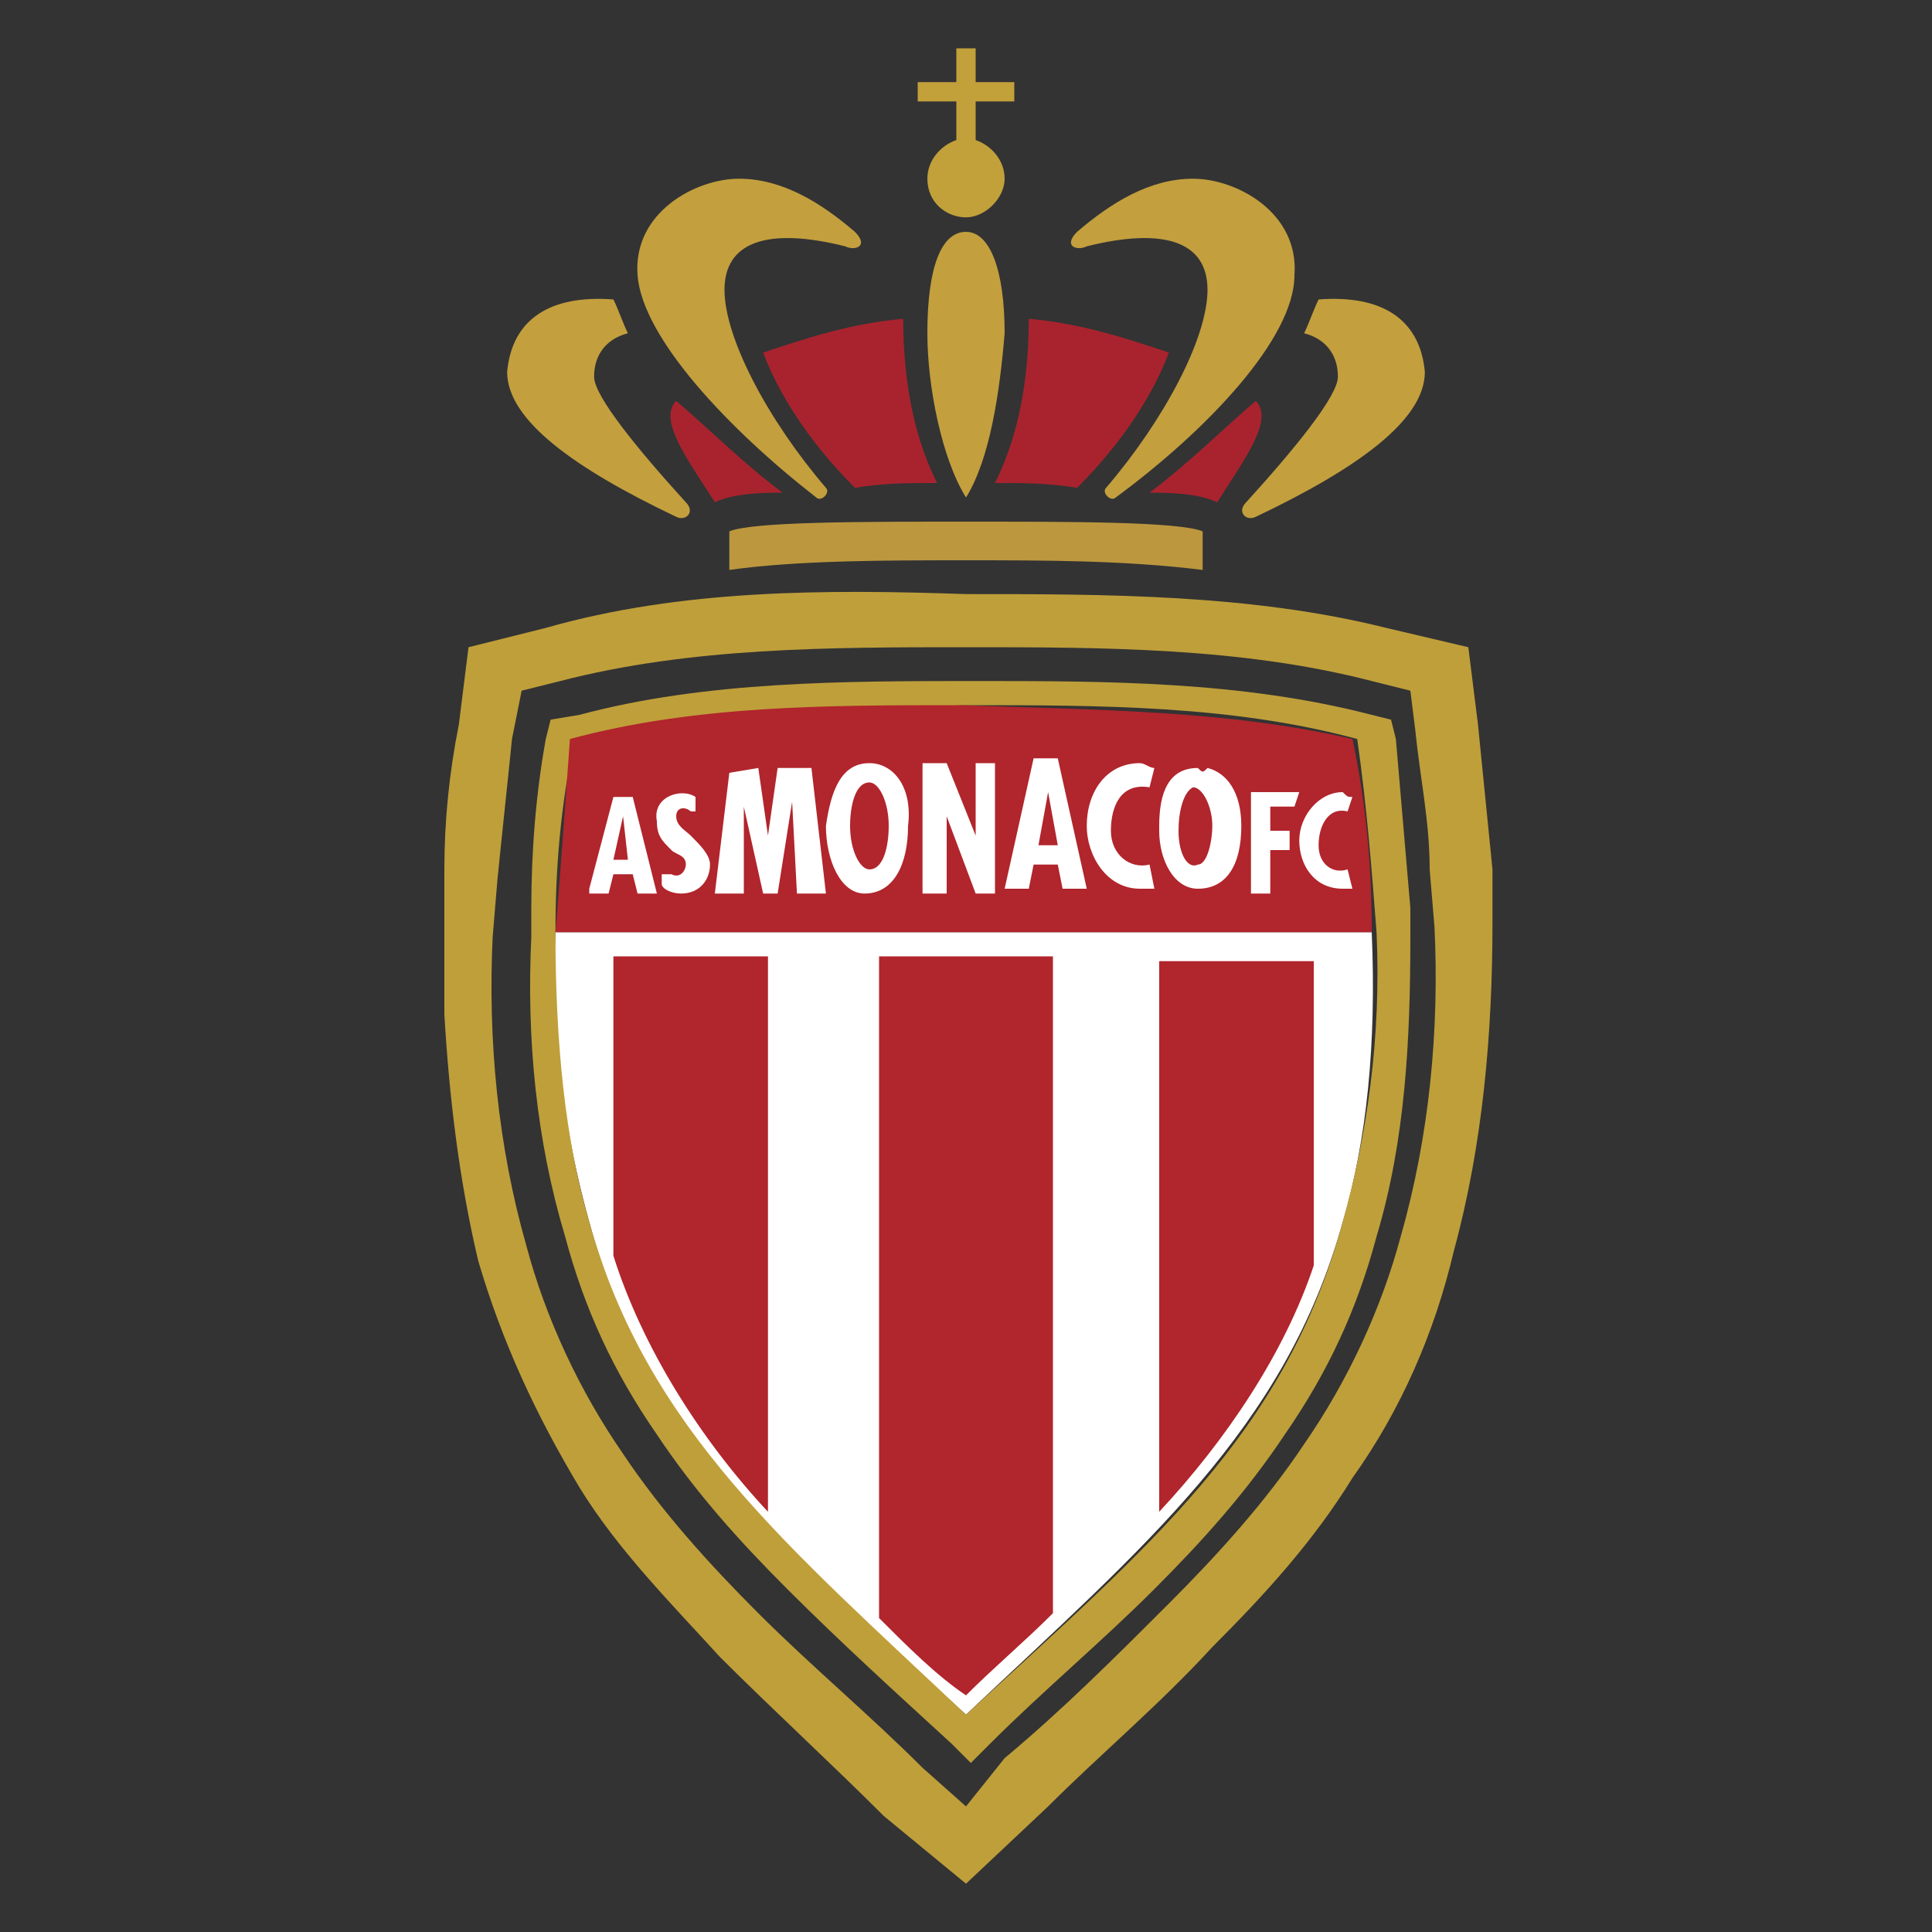<?xml version="1.0" encoding="utf-8"?>
<!-- Generator: Adobe Illustrator 27.0.0, SVG Export Plug-In . SVG Version: 6.00 Build 0)  -->
<svg version="1.1" id="Estrellas" xmlns="http://www.w3.org/2000/svg" xmlns:xlink="http://www.w3.org/1999/xlink" x="0px" y="0px"
	 viewBox="0 0 40 40" style="enable-background:new 0 0 40 40;" xml:space="preserve">
<rect x="0" y="0" width="40" height="40" fill="#333333" stroke="none"/>
<style type="text/css">
	.st0{fill-rule:evenodd;clip-rule:evenodd;fill:#FFFFFF;}
	.st1{fill-rule:evenodd;clip-rule:evenodd;fill:#A9232E;}
	.st2{fill-rule:evenodd;clip-rule:evenodd;fill:none;}
	.st3{fill-rule:evenodd;clip-rule:evenodd;fill:#C39F3E;}
	.st4{fill-rule:evenodd;clip-rule:evenodd;fill:#BC973E;}
	.st5{fill-rule:evenodd;clip-rule:evenodd;fill:#C2A03A;}
	.st6{fill-rule:evenodd;clip-rule:evenodd;fill:#BF9F3A;}
	.st7{fill-rule:evenodd;clip-rule:evenodd;fill:#B1252C;}
</style>
<g>
	<path class="st0" d="M28.4,19.3l-16.9,0c-0.1,2.2,0.2,4.2,0.7,6c1.2,4.4,4,6.7,7.8,10.2c3.7-3.5,6.6-5.9,7.8-10.2
		C28.3,23.6,28.5,21.6,28.4,19.3z"/>
	<path class="st1" d="M21.3,6.6c1.1,0.1,2,0.4,2.9,0.7c-0.3,0.8-0.9,1.8-1.9,2.8c-0.6-0.1-1.1-0.1-1.7-0.1C21,9.2,21.3,8.1,21.3,6.6
		"/>
	<path class="st2" d="M20,19.9l1.8,0l0,13.6c-0.6,0.6-1.2,1.1-1.8,1.7c-0.6-0.6-1.2-1.2-1.8-1.7l0-13.7L20,19.9z"/>
	<path class="st2" d="M15.9,19.9h-3.2l0,6.2c0.6,1.9,1.8,3.7,3.2,5.3L15.9,19.9z"/>
	<path class="st2" d="M24,19.9h3.2l0,6.3c-0.6,1.9-1.8,3.7-3.2,5.2L24,19.9z"/>
	<path class="st3" d="M24.7,3.7c0.9,0,2.2,0.7,2.1,2C26.8,7,25,8.9,23.1,10.3c-0.1,0.1-0.3-0.1-0.2-0.2C24.1,8.7,25,7,25,6
		c0-1-0.9-1.3-2.5-0.9c-0.2,0.1-0.5,0-0.2-0.3C23,4.2,23.8,3.7,24.7,3.7"/>
	<path class="st1" d="M23.8,10.2c0.8-0.6,1.5-1.3,2.2-1.9c0.4,0.4-0.3,1.3-0.8,2.1C24.8,10.2,24.1,10.2,23.8,10.2"/>
	<path class="st3" d="M27.3,6.2c-0.1,0.2-0.2,0.5-0.3,0.7c0.4,0.1,0.7,0.4,0.7,0.9c0,0.4-0.9,1.5-1.9,2.6c-0.2,0.2,0,0.4,0.2,0.3
		c2.1-1,3.5-2,3.5-3C29.4,6.6,28.6,6.1,27.3,6.2"/>
	<path class="st4" d="M20,11.6c1.6,0,3.3,0,4.9,0.2l0-0.8c-0.5-0.2-2.7-0.2-4.9-0.2s-4.4,0-4.9,0.2l0,0.8
		C16.5,11.6,18.4,11.6,20,11.6"/>
	<path class="st5" d="M20,1l-0.2,0v0.7l-0.8,0v0.4l0.8,0v0.4v0.4c-0.3,0.1-0.6,0.4-0.6,0.8c0,0.5,0.4,0.8,0.8,0.8s0.8-0.4,0.8-0.8
		c0-0.4-0.3-0.7-0.6-0.8V2.1l0.8,0V1.7l-0.8,0V1L20,1z"/>
	<path class="st3" d="M20,4.8c-0.5,0-0.8,0.7-0.8,2.1c0,1.1,0.3,2.6,0.8,3.4c0.5-0.8,0.7-2.2,0.8-3.4C20.8,5.6,20.5,4.8,20,4.8"/>
	<path class="st1" d="M18.7,6.6c-1.1,0.1-2,0.4-2.9,0.7c0.3,0.8,0.9,1.8,1.9,2.8c0.6-0.1,1.1-0.1,1.7-0.1C19,9.2,18.7,8.1,18.7,6.6"
		/>
	<path class="st3" d="M15.3,3.7c-0.9,0-2.2,0.7-2.1,2c0.1,1.3,1.9,3.2,3.7,4.6c0.1,0.1,0.3-0.1,0.2-0.2C15.9,8.7,15,7,15,6
		c0-1,0.9-1.3,2.5-0.9c0.2,0.1,0.5,0,0.2-0.3C17,4.2,16.2,3.7,15.3,3.7"/>
	<path class="st1" d="M16.2,10.2c-0.8-0.6-1.5-1.3-2.2-1.9c-0.4,0.4,0.3,1.3,0.8,2.1C15.2,10.2,15.9,10.2,16.2,10.2"/>
	<path class="st3" d="M12.7,6.2c0.1,0.2,0.2,0.5,0.3,0.7c-0.4,0.1-0.7,0.4-0.7,0.9c0,0.4,0.9,1.5,1.9,2.6c0.2,0.2,0,0.4-0.2,0.3
		c-2.1-1-3.5-2-3.5-3C10.6,6.6,11.4,6.1,12.7,6.2"/>
	<path class="st6" d="M10.8,14.3l0.8-0.2c2.7-0.7,5.6-0.7,8.4-0.7h0c2.8,0,5.7,0,8.4,0.7l0.8,0.2l0.1,0.8c0.1,1,0.3,1.9,0.3,2.9
		l0.1,1.2c0.1,2.1-0.1,4.3-0.7,6.4c-0.4,1.5-1.1,3-2,4.3c-0.8,1.2-1.8,2.3-2.8,3.3c-1.1,1.1-2.2,2.2-3.4,3.2L20,37.4l-0.9-0.8
		c-1.1-1.1-2.3-2.1-3.4-3.2c-1-1-2-2.1-2.8-3.3c-0.9-1.3-1.6-2.8-2-4.3c-0.6-2.1-0.8-4.3-0.7-6.4l0.1-1.2c0.1-1,0.2-1.9,0.3-2.9
		L10.8,14.3z M11.3,13l-1.6,0.4L9.5,15c-0.2,1-0.3,2-0.3,3l0,0l0,1.1V21c0.1,1.7,0.3,3.4,0.7,5.1c0.5,1.7,1.2,3.2,2.1,4.7
		c0.8,1.3,1.9,2.4,2.9,3.5c1.1,1.1,2.3,2.2,3.4,3.3L20,39l1.7-1.6c1.1-1.1,2.3-2.1,3.4-3.3c1.1-1.1,2.1-2.2,2.9-3.5
		c1-1.4,1.7-3,2.1-4.7c0.6-2.2,0.8-4.5,0.8-6.8l0,0L30.9,18l0,0c-0.1-1-0.2-2-0.3-3l-0.2-1.6L28.7,13c-2.8-0.7-5.8-0.7-8.7-0.7h0
		C17.1,12.2,14.1,12.2,11.3,13z"/>
	<path class="st6" d="M11.5,19.3c0-1.3,0.1-2.6,0.4-4c2.6-0.6,5.3-0.6,8.1-0.7c2.8,0,5.5,0,8.1,0.7c0.2,1.4,0.3,2.7,0.4,4
		c0.1,2.2-0.2,4.2-0.7,6c-1.2,4.4-4,6.7-7.8,10.2c-3.7-3.5-6.6-5.9-7.8-10.2C11.7,23.6,11.5,21.6,11.5,19.3 M11.4,14.9l-0.1,0.4
		c-0.2,1.1-0.3,2.3-0.3,3.5l0,0.6c-0.1,2.1,0.1,4.2,0.7,6.2c0.4,1.5,1,2.8,1.9,4.1c0.8,1.2,1.7,2.2,2.7,3.2c1.1,1.1,2.2,2.1,3.4,3.2
		l0.4,0.4l0.4-0.4c1.1-1.1,2.3-2.1,3.4-3.2c1-1,1.9-2,2.7-3.2c0.9-1.3,1.5-2.6,1.9-4.1c0.6-2,0.7-4.1,0.7-6.2l0-0.6
		c-0.1-1.2-0.2-2.3-0.3-3.5l-0.1-0.4l-0.4-0.1c-2.7-0.7-5.5-0.7-8.2-0.7h0c-2.7,0-5.6,0-8.2,0.7L11.4,14.9z"/>
	<path class="st7" d="M24,31.3l0-11.4h3.2l0,6.3C26.6,28,25.4,29.8,24,31.3"/>
	<path class="st7" d="M18.2,33.5l0-13.7l1.8,0l1.8,0l0,13.6c-0.6,0.6-1.2,1.1-1.8,1.7C19.4,34.7,18.8,34.1,18.2,33.5z"/>
	<path class="st7" d="M15.9,19.9l0,11.4c-1.4-1.5-2.6-3.4-3.2-5.3l0-6.2H15.9z"/>
	<path class="st7" d="M11.5,19.3l16.9,0c0-1.3-0.1-2.6-0.4-4c-2.6-0.6-5.3-0.6-8.1-0.7c-2.8,0-5.5,0-8.1,0.7
		C11.7,16.7,11.6,18.1,11.5,19.3"/>
	<path class="st0" d="M13.6,18.5l-0.5-2l-0.4,0l-0.5,1.9l0,0.1l0.4,0l0.1-0.4l0.4,0l0.1,0.4L13.6,18.5z M12.7,17.8l0.2-0.9l0.1,0.9
		L12.7,17.8z"/>
	<path class="st0" d="M14.1,18.5c0.4,0,0.6-0.3,0.6-0.6c0-0.2-0.2-0.4-0.4-0.6c-0.1-0.1-0.3-0.2-0.3-0.4c0-0.2,0.2-0.2,0.3-0.1
		c0,0,0.1,0,0.1,0l0-0.3c-0.3-0.2-0.9,0-0.8,0.5c0,0.3,0.1,0.4,0.3,0.6c0.1,0.1,0.3,0.1,0.3,0.3c0,0.1-0.1,0.3-0.3,0.2
		c-0.1,0-0.2,0-0.2,0l0,0.2C13.7,18.4,13.9,18.5,14.1,18.5"/>
	<polygon class="st0" points="15.1,16 14.8,18.5 15.4,18.5 15.4,16.7 15.8,18.5 16.1,18.5 16.4,16.6 16.5,18.5 17.1,18.5 16.8,15.9 
		16.1,15.9 15.9,17.3 15.7,15.9 	"/>
	<path class="st0" d="M17.6,17.1c0-0.4,0.1-0.9,0.4-0.9c0.2,0,0.4,0.4,0.4,0.9c0,0.4-0.1,0.9-0.4,0.9C17.8,18,17.6,17.6,17.6,17.1
		 M18,15.8c-0.6,0-0.8,0.6-0.9,1.3c0,0.7,0.3,1.4,0.8,1.4c0.6,0,0.9-0.6,0.9-1.4C18.9,16.3,18.5,15.8,18,15.8z"/>
	<polygon class="st0" points="19.1,15.8 19.1,18.5 19.6,18.5 19.6,16.9 20.2,18.5 20.6,18.5 20.6,15.8 20.2,15.8 20.2,17.3 
		19.6,15.8 	"/>
	<path class="st0" d="M21.5,17.5l0.2-1.1l0.2,1.1L21.5,17.5z M21.4,15.7l-0.6,2.7l0.5,0l0.1-0.5h0.5l0.1,0.5l0.5,0l-0.6-2.7
		L21.4,15.7z"/>
	<path class="st0" d="M28,16.5c-0.1,0-0.1,0-0.2-0.1c-0.5,0-0.9,0.5-0.9,1c0,0.5,0.3,1,0.9,1c0.1,0,0.2,0,0.2,0L27.9,18
		c-0.3,0.1-0.6-0.1-0.6-0.5c0-0.4,0.2-0.8,0.6-0.7L28,16.5z"/>
	<polygon class="st0" points="25.9,16.4 25.9,18.5 26.3,18.5 26.3,17.6 26.7,17.6 26.7,17.2 26.3,17.2 26.3,16.7 26.8,16.7 
		26.9,16.4 	"/>
	<path class="st0" d="M23.9,15.9c-0.1,0-0.2-0.1-0.3-0.1c-0.7,0-1.1,0.6-1.1,1.3c0,0.6,0.4,1.3,1.1,1.3c0.1,0,0.2,0,0.3,0l-0.1-0.5
		C23.4,18,23,17.7,23,17.2c0-0.5,0.2-1,0.8-0.9L23.9,15.9z"/>
	<path class="st0" d="M24.4,17.2c0-0.4,0.1-0.8,0.3-0.9c0.2,0,0.4,0.4,0.4,0.8c0,0.3-0.1,0.8-0.3,0.8C24.6,18,24.4,17.7,24.4,17.2
		 M24.8,15.9c-0.6,0-0.8,0.5-0.8,1.2v0.1c0,0.6,0.3,1.2,0.8,1.2c0.6,0,0.9-0.5,0.9-1.3c0-0.7-0.3-1.1-0.7-1.2
		C24.9,16,24.9,16,24.8,15.9C24.8,15.9,24.8,15.9,24.8,15.9z"/>
</g>
</svg>
